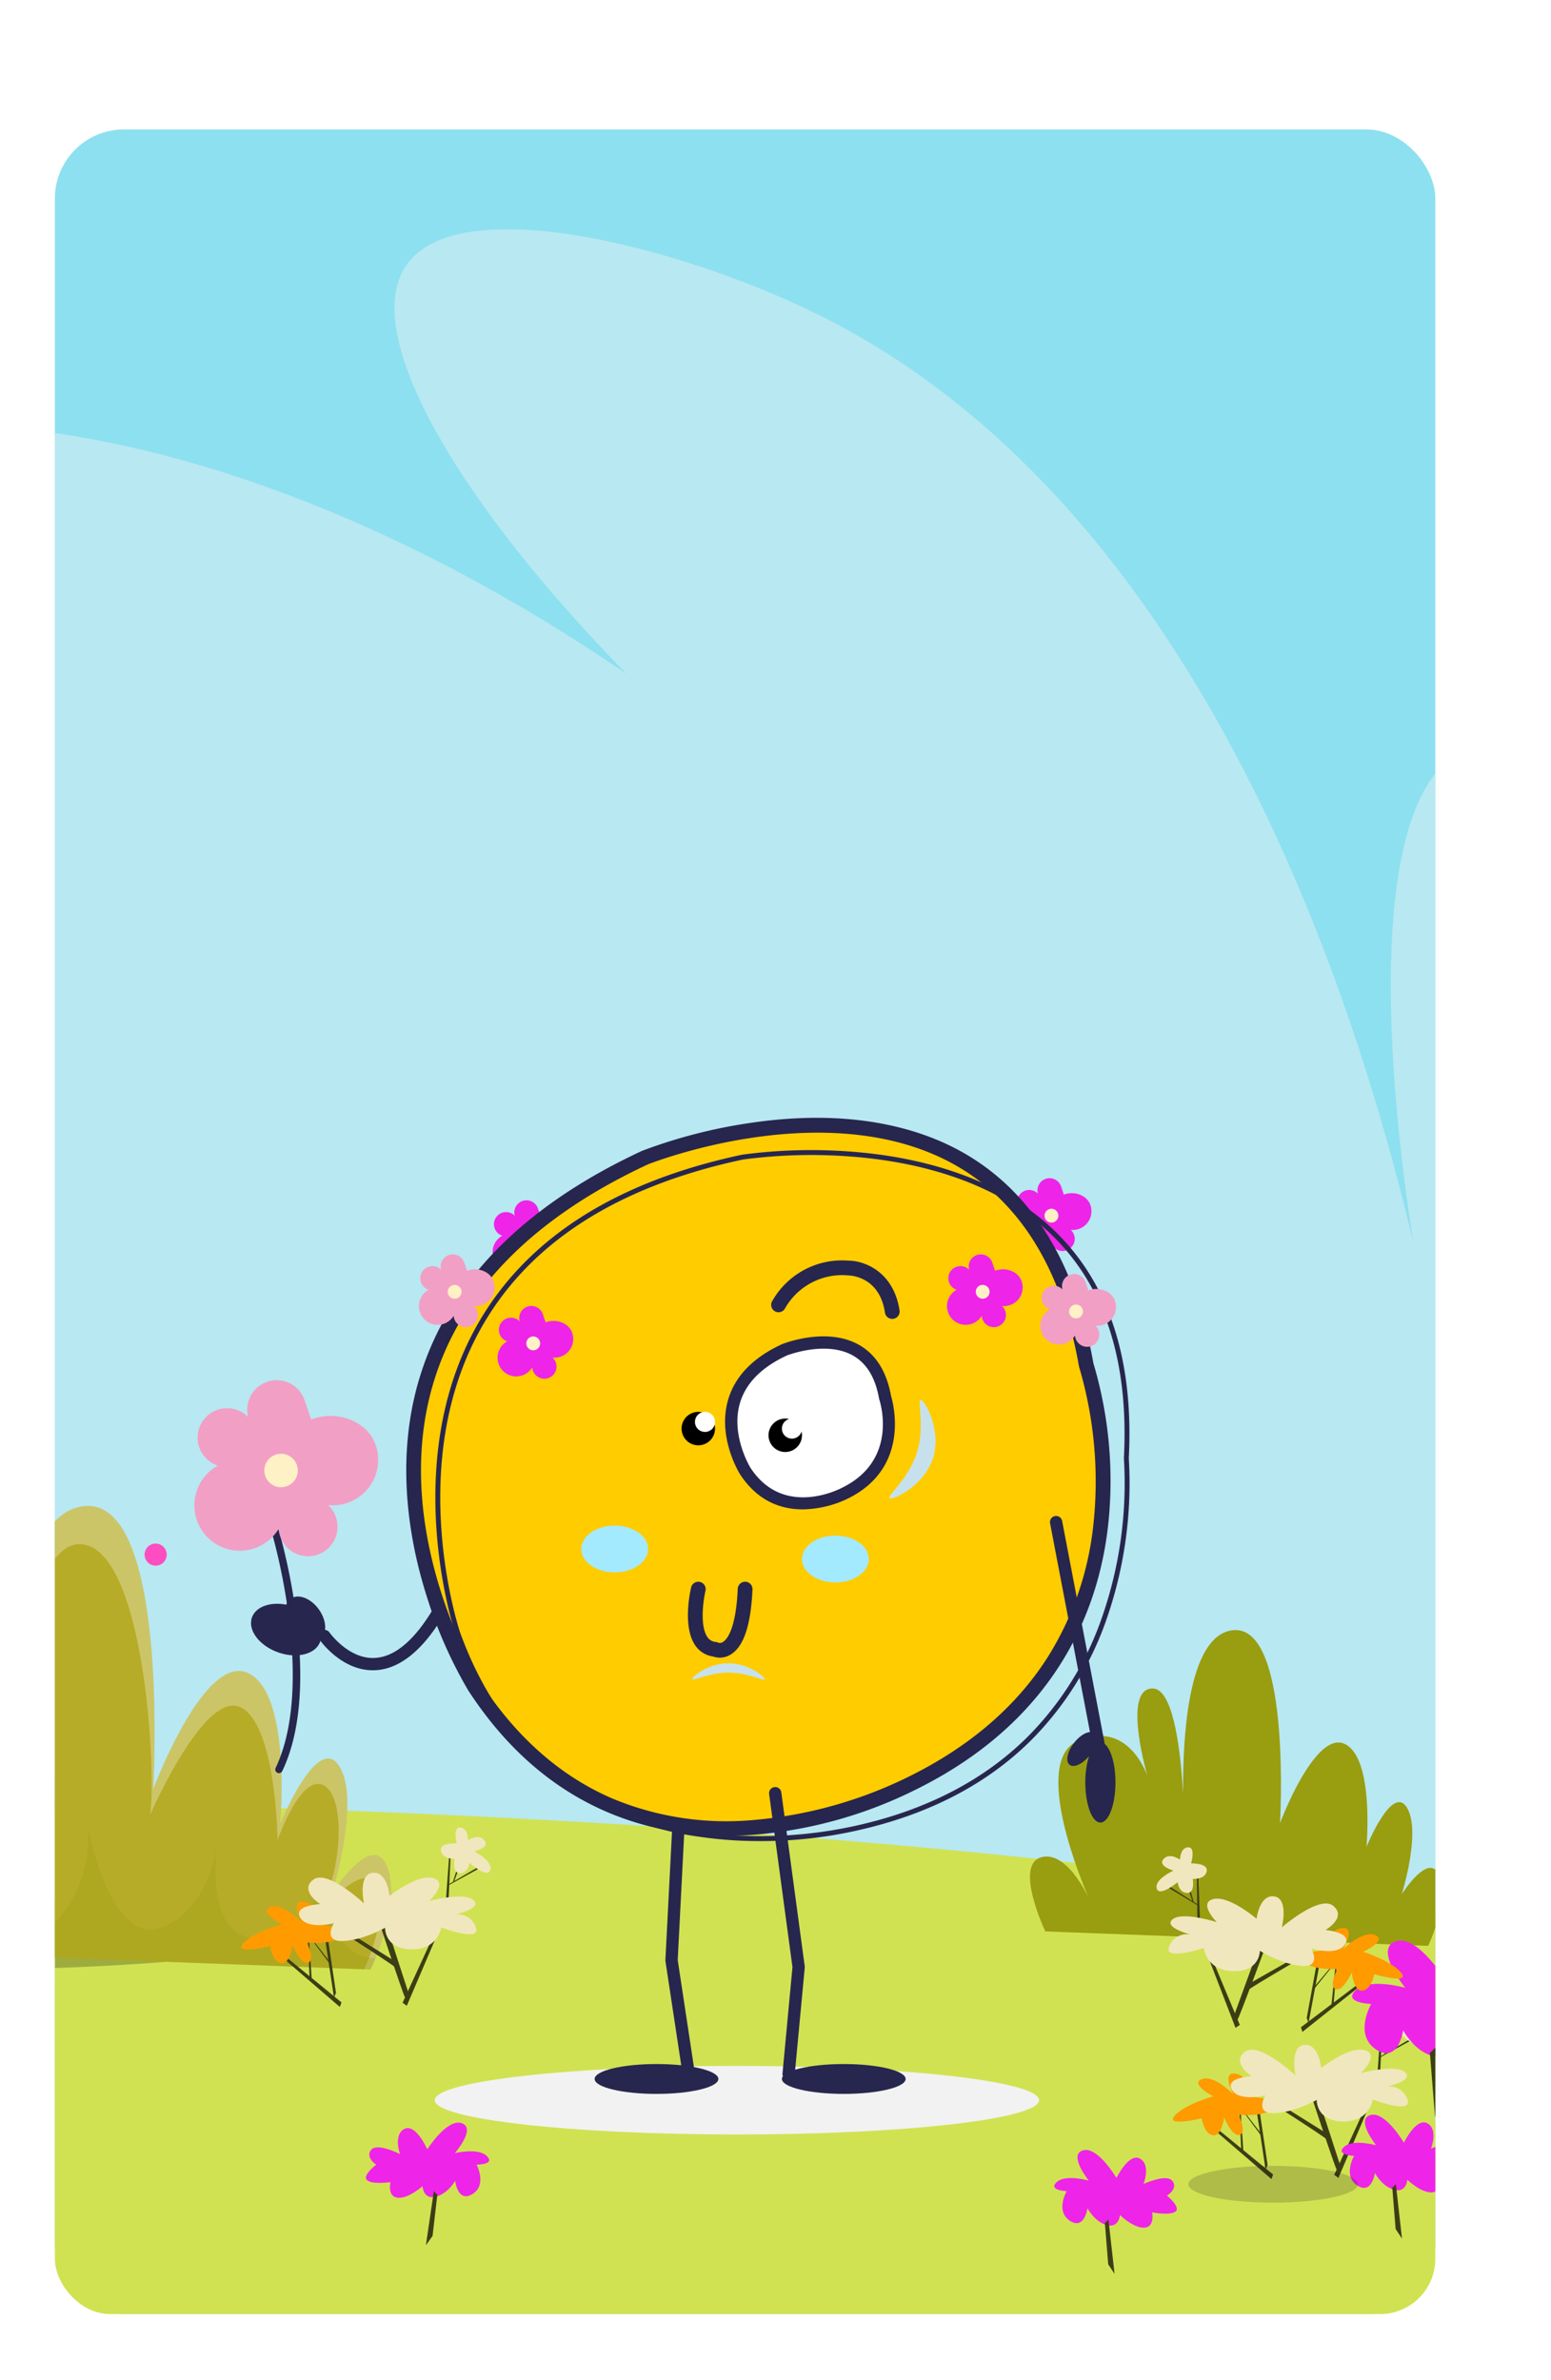 <svg xmlns="http://www.w3.org/2000/svg" xmlns:xlink="http://www.w3.org/1999/xlink" width="336.99" height="517.066" viewBox="0 0 336.99 517.066"><defs><filter id="a" x="0" y="0" width="336.99" height="517.066" filterUnits="userSpaceOnUse"><feOffset dx="15" dy="-15" input="SourceAlpha"/><feGaussianBlur result="b"/><feFlood flood-color="#2b5886" flood-opacity="0.161"/><feComposite operator="in" in2="b"/><feComposite in="SourceGraphic"/></filter><clipPath id="c"><rect width="299.927" height="474.637" rx="12" fill="none" stroke="#16164b" stroke-width="2"/></clipPath><clipPath id="d"><rect width="915.825" height="500.696" fill="none"/></clipPath><clipPath id="e"><rect width="719.223" height="391.083" fill="none"/></clipPath><clipPath id="f"><rect width="156.309" height="15.383" fill="none"/></clipPath><clipPath id="h"><path d="M43.742.075,43.588.1C34.995,1.728,33.381,20.233,33.273,32.569c-.01,1.042-.01,2.038,0,2.982-.032-.588-.075-1.192-.118-1.808-.621-9.034-2.254-21.019-6.485-21.059-6.3-.059-1.865,16.5-1.2,18.85a.14.14,0,0,1,.009.033c.011.04.019.071.026.1,0-.013-.008-.018-.012-.03-.527-1.461-4.647-11.9-14.965-7.626-.14.06-.271.122-.407.189a5.889,5.889,0,0,0-1.655,1.218c-3.536,3.7-2.441,11.941-.453,19.286.464,1.708.976,3.364,1.488,4.906,1.476,4.432,2.961,7.9,3.349,8.787a28.334,28.334,0,0,0-3.427-5.582,14.612,14.612,0,0,0-1.559-1.66c-1.6-1.455-3.49-2.368-5.5-1.77C-.493,50.244-.32,54.127.6,57.862A43.343,43.343,0,0,0,2.485,63.52c.274.67.509,1.209.661,1.544.113.256.18.4.18.4l4.2.158,1.584.062L41.83,66.916,44.035,67l15.921.6,1.556.054,24.043.913.372.01.577.025s.313-.654.745-1.718a36.58,36.58,0,0,0,1.85-5.925,15.443,15.443,0,0,0,.2-6.456,6.684,6.684,0,0,0-.334-1.1c-2.219-5.56-8.188,3.988-8.188,3.988s4.3-13.69,1.1-18.853-8.77,8.568-8.77,8.568,1.768-19.331-4.734-22.372c-1.587-.743-3.236-.091-4.822,1.3A14.791,14.791,0,0,0,62.136,27.5c-4.293,5.025-7.809,14.445-7.809,14.445S56.7,1.487,45.3.039A5.3,5.3,0,0,0,44.662,0a5.933,5.933,0,0,0-.92.075" transform="translate(0 0)" fill="none"/></clipPath><linearGradient id="i" x1="-6.36" y1="2.285" x2="-6.348" y2="2.285" gradientUnits="objectBoundingBox"><stop offset="0" stop-color="#a69d10"/><stop offset="0.005" stop-color="#a69d10"/><stop offset="1" stop-color="#999d10"/></linearGradient><clipPath id="m"><rect width="89.559" height="68.605" fill="none"/></clipPath><clipPath id="n"><path d="M25.493,8.645c.146.7.243,1.139.258,1.213C23.088,4.23,12.656-2.747,9.794,7.451S13.55,36.988,13.55,36.988s-8.01-10.37-10.892-7.525c-1.864,1.842-1.009,7.383-.173,11.064-1.616-3.983-4.61-12.789-.123-14.135,2.012-.6,3.9.315,5.5,1.77a14.751,14.751,0,0,1,1.559,1.66A28.337,28.337,0,0,1,12.849,35.4c-.387-.888-1.873-4.355-3.349-8.786-.511-1.544-1.023-3.2-1.487-4.907C6.025,14.366,4.929,6.126,8.466,2.426a5.9,5.9,0,0,1,1.656-1.219c.136-.066.267-.128.407-.188C20.846-3.25,24.966,7.184,25.493,8.645" transform="translate(0 0)" fill="none"/></clipPath><linearGradient id="o" x1="-9.783" y1="5.886" x2="-9.764" y2="5.886" xlink:href="#i"/><clipPath id="p"><path d="M9.822,21.06c-.137,1.43-.189,2.287-.189,2.287S6.217,2.331,2.372,2.722c-3.187.323-1.054,12.11-.235,16.129C1.472,16.5-2.966-.058,3.338,0,7.57.04,9.2,12.026,9.822,21.06" transform="translate(0 0)" fill="none"/></clipPath><linearGradient id="q" x1="-19.524" y1="13.246" x2="-19.489" y2="13.246" xlink:href="#i"/><clipPath id="r"><path d="M55.825,60.963a37.837,37.837,0,0,1-2.594,7.642l-.576-.025-.372-.009c2.175-4.693,3.167-10.312,1.691-12.664C51.84,52.5,45.238,60.77,45.238,60.77c3.675-5.716,4.54-17.352,1.137-19.372s-6.914,8.053-6.914,8.053-.169-17.217-5.527-19.682S20.593,45.74,20.593,45.74c.979-6.5-.84-38.56-9.819-40.048C3.639,4.507.849,24.367,0,32.568.108,20.233,1.722,1.728,10.315.1l.154-.03A5.592,5.592,0,0,1,12.027.038c11.4,1.449,9.028,41.9,9.028,41.9s3.516-9.42,7.809-14.445A14.89,14.89,0,0,1,30.28,26.04c1.586-1.394,3.236-2.046,4.822-1.3,6.5,3.041,4.734,22.372,4.734,22.372s5.576-13.727,8.771-8.568-1.1,18.854-1.1,18.854,5.968-9.549,8.187-3.989a6.762,6.762,0,0,1,.334,1.1,15.436,15.436,0,0,1-.2,6.457" transform="translate(0 0)" fill="none"/></clipPath><linearGradient id="s" x1="-6.789" y1="3.303" x2="-6.777" y2="3.303" xlink:href="#i"/><clipPath id="t"><rect width="86.644" height="21.486" fill="none"/></clipPath><clipPath id="u"><path d="M86.644,19.769c-.431,1.063-.744,1.718-.744,1.718l-.576-.025-.372-.009L60.909,20.54l-1.556-.056-15.921-.6L41.227,19.8,8.5,18.567l-1.584-.062-4.2-.158s-.067-.147-.18-.4c-.152-.334-.387-.874-.662-1.544A43.347,43.347,0,0,1,0,10.743c3.325,2.133,11.8,6.736,15.668,1.107,0,0,13.933,11.871,22.185,4.076C44.712,9.446,44.291,2.245,43.955,0c.689,3.422,4.071,17.939,11.116,15.209,5.255-2.041,7.28-7.853,8.047-11.591C62.665,8.429,62.8,16.79,69.13,16.891c8.9.142,9.1-8.737,9.1-8.737s1.719,12.1,8.414,11.615" transform="translate(0 0)" fill="none"/></clipPath><linearGradient id="v" x1="-17.338" y1="2.145" x2="-17.308" y2="2.145" xlink:href="#i"/><clipPath id="w"><rect width="131.463" height="100.705" fill="none"/></clipPath><clipPath id="x"><rect width="127.186" height="31.539" fill="none"/></clipPath><clipPath id="y"><path d="M127.186,29.018c-.633,1.561-1.094,2.522-1.094,2.522l-.845-.035-.546-.016L89.408,30.15l-2.285-.082-23.37-.883-3.237-.126-48.036-1.8-2.325-.091L4,26.932s-.1-.215-.265-.592c-.223-.492-.569-1.284-.971-2.266A63.54,63.54,0,0,1,0,15.769c4.88,3.132,17.322,9.889,23,1.625,0,0,20.453,17.426,32.565,5.984C65.633,13.866,65.016,3.295,64.522,0,65.535,5.021,70.5,26.331,80.839,22.325c7.715-3,10.688-11.527,11.814-17.015-.667,7.061-.475,19.335,8.824,19.483,13.062.209,13.357-12.825,13.357-12.825s2.523,17.755,12.351,17.05" transform="translate(0 0)" fill="none"/></clipPath><linearGradient id="z" x1="-13.75" y1="1.439" x2="-13.73" y2="1.439" xlink:href="#i"/><clipPath id="aa"><rect width="156.242" height="16.238" fill="none"/></clipPath><clipPath id="ab"><rect width="131.546" height="98.62" fill="none"/></clipPath><clipPath id="ac"><rect width="127.474" height="29.475" fill="none"/></clipPath><clipPath id="ad"><path d="M0,26.919c.593,1.582,1.027,2.557,1.027,2.557l.847-.008.546,0,35.312-.162,2.285-.007L63.4,29.2l3.239-.019,48.062-.2,2.327-.013,6.161-.028s.1-.211.279-.582c.236-.483.6-1.264,1.029-2.232a63.077,63.077,0,0,0,2.976-8.21c-4.959,2.967-17.57,9.308-23.031.858,0,0-20.9,16.736-32.706,4.9C61.918,13.824,62.81,3.277,63.389,0,62.247,4.987,56.733,26.122,46.5,21.773c-7.634-3.251-10.384-11.879-11.367-17.4.484,7.08-.027,19.343-9.325,19.181-13.062-.227-13.02-13.265-13.02-13.265S9.8,27.952,0,26.919" transform="translate(0 0)" fill="none"/></clipPath><linearGradient id="ae" x1="-0.964" y1="2.677" x2="-0.958" y2="2.677" xlink:href="#i"/><clipPath id="af"><rect width="28.133" height="9.638" fill="none"/></clipPath><clipPath id="ag"><rect width="36.835" height="8.005" fill="none"/></clipPath><clipPath id="ah"><rect width="214.031" height="221.106" fill="none"/></clipPath><clipPath id="aj"><rect width="131.807" height="15.475" fill="none"/></clipPath><clipPath id="ak"><rect width="131.311" height="14.905" fill="none"/></clipPath><clipPath id="al"><rect width="15.475" height="10.673" fill="none"/></clipPath><clipPath id="am"><rect width="14.531" height="10.173" fill="none"/></clipPath><clipPath id="an"><rect width="14.942" height="10.673" fill="none"/></clipPath><clipPath id="ao"><rect width="14.53" height="10.173" fill="none"/></clipPath><clipPath id="ap"><rect width="16.543" height="4.269" fill="none"/></clipPath><clipPath id="aq"><rect width="15.765" height="3.555" fill="none"/></clipPath><clipPath id="ar"><rect width="10.673" height="21.879" fill="none"/></clipPath><clipPath id="as"><rect width="10.054" height="21.384" fill="none"/></clipPath></defs><g transform="translate(0 15)"><g transform="matrix(1, 0, 0, 1, 0, -15)" filter="url(#a)"><rect width="321.99" height="502.066" rx="20" transform="translate(0 15)" fill="#fff"/></g><g transform="translate(11.926 13.118)"><g transform="translate(0 0)"><rect width="299.927" height="474.637" rx="15" fill="#8de0ef"/><g transform="translate(0 0)" clip-path="url(#c)"><g transform="translate(-511.778 21.687)"><g clip-path="url(#d)"><g transform="translate(204.242 0)" opacity="0.55"><g transform="translate(0 0)"><g clip-path="url(#e)"><path d="M473.6,18.653c-30.254-15.032-80.737-28.071-90.531-9.5-8.106,15.368,12.587,50.617,48.619,87.407C329.213,26.581,236.17,31.143,213.742,71.857c-18.927,34.358,7.2,103.96,57,165.313C195.753,122.617,74.929,114.817,27.648,168.765c-36,41.073-37.723,127.473,0,205.217l668.931,17.1c9.567-23.766,41.689-111.022,6.705-191.915-21.175-48.967-67.957-97.958-90.531-85.507-24.81,13.684-11.65,96.771-10.059,106.409C590.385,168.445,557.106,60.145,473.6,18.653" transform="translate(0 0)" fill="#daeff2"/></g></g></g><path d="M915.824,67.53c0,37.3-205.012,67.53-457.91,67.53-142.974,0-270.647-9.662-354.619-24.8C38.732,98.619,0,83.74,0,67.53c0-.1,0-.2,0-.3C1.1,30.071,205.7,0,457.914,0c252.9,0,457.91,30.233,457.91,67.53" transform="translate(0 341.347)" fill="#d0e252"/><g transform="translate(407.704 362.82)" opacity="0.24"><g clip-path="url(#f)"><path d="M156.309,7.692c0,4.247-34.991,7.691-78.154,7.691S0,11.939,0,7.692,34.991,0,78.155,0s78.154,3.444,78.154,7.692" transform="translate(-0.001 0)"/></g></g><g transform="translate(363.471 332.088)" opacity="0.24"><g clip-path="url(#f)"><path d="M156.309,7.691c0,4.248-34.991,7.692-78.155,7.692S0,11.939,0,7.691,34.991,0,78.154,0s78.155,3.444,78.155,7.691" transform="translate(0 0)"/></g></g></g><g transform="translate(397.7 278.591)" clip-path="url(#h)"><path d="M.55.382,73.615,0l-.55,92.878L0,93.259Z" transform="translate(-3.586 69.003) rotate(-87.454)" fill="url(#i)"/></g><g transform="translate(723.64 304.346)" clip-path="url(#h)"><path d="M.55.382,73.615,0l-.55,92.878L0,93.259Z" transform="translate(-3.586 69.003) rotate(-87.454)" fill="url(#i)"/></g><g clip-path="url(#d)"><g transform="translate(397.7 278.591)" opacity="0.3" style="mix-blend-mode:screen;isolation:isolate"><g clip-path="url(#m)"><g transform="translate(0 22.993)"><g transform="translate(0 0)" clip-path="url(#n)"><path d="M.175.236,45.3,0l-.175,29.573L0,29.808Z" transform="translate(-4.083 40.605) rotate(-87.454)" fill="url(#o)"/></g></g><g transform="translate(23.334 12.683)"><g transform="translate(0 0)" clip-path="url(#p)"><path d="M.081.125,24.1,0,24.02,13.7,0,13.823Z" transform="matrix(0.044, -0.999, 0.999, 0.044, -4.012, 23.376)" fill="url(#q)"/></g></g><g transform="translate(33.273 0)"><g transform="translate(0 0)" clip-path="url(#r)"><path d="M.35.373,71.737,0l-.35,59.137L0,59.51Z" transform="matrix(0.044, -0.999, 0.999, 0.044, -3.075, 68.803)" fill="url(#s)"/></g></g></g></g><g transform="translate(398.303 325.71)" opacity="0.3" style="mix-blend-mode:multiply;isolation:isolate"><g clip-path="url(#t)"><g transform="translate(0 0)"><g transform="translate(0 0)" clip-path="url(#u)"><path d="M.518.147,28.572,0l-.518,87.512L0,87.658Z" transform="translate(-1.098 24.185) rotate(-87.454)" fill="url(#v)"/></g></g></g></g><path d="M130.785,89.487a53.777,53.777,0,0,1-2.715,8.7c-.633,1.561-1.093,2.522-1.093,2.522l-.846-.035-.546-.016L90.293,99.316l-2.284-.081-23.371-.883L61.4,98.226l-48.036-1.8L11.04,96.33,4.882,96.1s-.1-.215-.265-.592c-.223-.492-.569-1.284-.971-2.267A63.491,63.491,0,0,1,.885,84.935C-.47,79.451-.725,73.754,3.465,72.494c2.954-.88,5.723.461,8.076,2.6a21.356,21.356,0,0,1,2.288,2.437,41.514,41.514,0,0,1,5.031,8.193c-.568-1.3-2.749-6.393-4.916-12.9-.75-2.265-1.5-4.694-2.183-7.2-2.918-10.784-4.528-22.878.665-28.31a8.661,8.661,0,0,1,2.43-1.788c.2-.1.391-.189.6-.277C30.6,28.98,36.648,44.3,37.421,46.442a.408.408,0,0,0,.018.044c-.01-.044-.023-.092-.039-.151a.187.187,0,0,0-.013-.047c-.976-3.451-7.491-27.756,1.763-27.671,6.212.059,8.608,17.652,9.519,30.912.065.907.127,1.793.174,2.654-.018-1.385-.016-2.848,0-4.377C49,29.7,51.369,2.536,63.982.152l.226-.044A8.233,8.233,0,0,1,66.495.056C83.23,2.183,79.747,61.567,79.747,61.567s5.16-13.829,11.463-21.2a21.841,21.841,0,0,1,2.079-2.139c2.329-2.047,4.75-3,7.079-1.912,9.545,4.464,6.949,32.839,6.949,32.839S115.5,49,120.192,56.574s-1.621,27.677-1.621,27.677,8.762-14.016,12.019-5.855a9.844,9.844,0,0,1,.49,1.615,22.636,22.636,0,0,1-.3,9.477" transform="translate(453.386 277.388)" fill="#b7ac27"/><g transform="translate(453.385 277.388)" opacity="0.3" style="mix-blend-mode:screen;isolation:isolate"><g clip-path="url(#w)"><path d="M37.422,12.69c.213,1.027.356,1.671.379,1.78-3.909-8.261-19.222-18.5-23.425-3.534S19.89,54.294,19.89,54.294,8.132,39.071,3.9,43.25c-2.736,2.7-1.483,10.835-.255,16.24C1.275,53.644-3.12,40.716,3.466,38.743c2.954-.88,5.723.462,8.076,2.6a21.425,21.425,0,0,1,2.289,2.437,41.557,41.557,0,0,1,5.031,8.193c-.568-1.3-2.748-6.393-4.916-12.9-.75-2.265-1.5-4.694-2.183-7.2C8.845,21.087,7.235,8.992,12.427,3.56a8.663,8.663,0,0,1,2.43-1.788c.2-.1.392-.189.6-.277C30.6-4.771,36.649,10.545,37.422,12.69" transform="translate(-0.001 33.751)" fill="#ebebeb"/><path d="M14.418,30.913c-.2,2.1-.278,3.358-.278,3.358S9.125,3.422,3.482,4c-4.678.473-1.548,17.776-.346,23.675C2.161,24.221-4.355-.084,4.9,0c6.211.059,8.608,17.653,9.519,30.913" transform="translate(34.251 18.617)" fill="#ebebeb"/><path d="M81.945,89.487a55.437,55.437,0,0,1-3.808,11.219l-.846-.035-.546-.016c3.193-6.887,4.649-15.137,2.481-18.588-3.13-5-12.821,7.137-12.821,7.137,5.394-8.391,6.664-25.469,1.669-28.436S57.927,72.59,57.927,72.59,57.68,47.318,49.814,43.7,30.229,67.142,30.229,67.142C31.666,57.6,29,10.538,15.817,8.356,5.343,6.617,1.246,35.768,0,47.807.159,29.7,2.529,2.536,15.142.152l.226-.044A8.233,8.233,0,0,1,17.655.056C34.39,2.183,30.906,61.567,30.906,61.567s5.16-13.829,11.463-21.2a21.837,21.837,0,0,1,2.079-2.139c2.329-2.047,4.75-3,7.079-1.912,9.545,4.464,6.949,32.839,6.949,32.839S66.661,49,71.352,56.574,69.731,84.25,69.731,84.25,78.493,70.234,81.751,78.4a9.845,9.845,0,0,1,.49,1.615,22.635,22.635,0,0,1-.3,9.477" transform="translate(48.841 0)" fill="#fff"/></g></g><g transform="translate(454.271 346.555)" opacity="0.3" style="mix-blend-mode:multiply;isolation:isolate"><g clip-path="url(#x)"><g transform="translate(0 0)"><g clip-path="url(#y)"><path d="M.76.215,41.94,0l-.76,128.459L0,128.674Z" transform="translate(-1.612 35.501) rotate(-87.454)" fill="url(#z)"/></g></g></g></g><g transform="translate(74.658 415.659)" opacity="0.24"><g clip-path="url(#aa)"><path d="M156.241,10.722c-.11,4.245-35.175,6.522-78.32,5.085S-.11,9.761,0,5.515,35.175-1.007,78.32.431s78.031,6.045,77.921,10.291" transform="translate(0 0)"/></g></g><path d="M.532,87.279A54.063,54.063,0,0,0,3.02,96.063c.593,1.582,1.027,2.557,1.027,2.557l.847-.008.545,0,35.312-.162,2.286-.007,23.383-.1,3.239-.019,48.062-.2,2.327-.013,6.161-.027s.1-.212.279-.583c.237-.483.6-1.263,1.03-2.232a63.15,63.15,0,0,0,2.976-8.21c1.5-5.436,1.9-11.124-2.256-12.522-2.931-.978-5.734.271-8.14,2.327a21.193,21.193,0,0,0-2.352,2.36,41.165,41.165,0,0,0-5.241,8.022c.6-1.284,2.914-6.3,5.249-12.728.809-2.24,1.624-4.643,2.369-7.126,3.2-10.681,5.118-22.718.069-28.319a8.758,8.758,0,0,0-2.382-1.87c-.2-.1-.387-.2-.589-.3-14.978-6.768-21.42,8.34-22.25,10.458a.445.445,0,0,1-.018.044c.011-.044.025-.091.042-.149a.246.246,0,0,1,.015-.046c1.065-3.417,8.208-27.495-1.044-27.717-6.211-.147-9.062,17.358-10.317,30.583-.089.9-.174,1.787-.243,2.646.054-1.384.089-2.846.116-4.376.311-18.1-1.353-45.335-13.9-48.136-.07-.018-.149-.034-.225-.053A8.306,8.306,0,0,0,67.114.029C50.331,1.6,52.273,61.072,52.273,61.072S47.473,47.077,41.364,39.5a21.929,21.929,0,0,0-2.023-2.207c-2.274-2.124-4.671-3.162-7.026-2.148-9.656,4.144-7.8,32.595-7.8,32.595s-7.658-20.415-12.543-13,.9,27.718.9,27.718S4.482,68.15,1.014,76.2a9.82,9.82,0,0,0-.532,1.6,22.659,22.659,0,0,0,.05,9.482" transform="translate(120.558 331.805)" fill="#b7ac27"/><g transform="translate(120.559 331.804)" opacity="0.3" style="mix-blend-mode:screen;isolation:isolate"><g clip-path="url(#ab)"><path d="M.425,12.19c-.24,1.019-.4,1.658-.425,1.766C4.122,5.829,19.694-3.9,23.507,11.2S16.871,54.36,16.871,54.36,29.019,39.536,33.138,43.852c2.665,2.794,1.2,10.881-.167,16.242,2.523-5.764,7.251-18.54.719-20.732-2.929-.978-5.733.271-8.14,2.327a21.316,21.316,0,0,0-2.351,2.36,41.17,41.17,0,0,0-5.241,8.022c.6-1.284,2.914-6.3,5.249-12.729.809-2.239,1.624-4.643,2.37-7.126,3.2-10.681,5.118-22.717.07-28.318a8.757,8.757,0,0,0-2.382-1.87c-.2-.1-.387-.2-.59-.3C7.7-5.037,1.254,10.072.425,12.19" transform="translate(94.547 35.173)" fill="#ebebeb"/><path d="M0,30.583c.146,2.107.191,3.365.191,3.365S6,3.28,11.63,4.042c4.663.628,1.085,17.82-.268,23.676C12.426,24.3,19.569.223,10.316,0,4.106-.147,1.255,17.359,0,30.583" transform="translate(83.649 19.493)" fill="#ebebeb"/><path d="M.532,87.279A55.88,55.88,0,0,0,4.047,98.62l.847-.008.545,0c-3.013-6.99-4.254-15.285-2-18.662,3.259-4.9,12.631,7.561,12.631,7.561-5.174-8.567-6-25.68-.932-28.478s9.839,12.154,9.839,12.154.9-25.254,8.858-28.609S52.805,66.666,52.805,66.666c-1.189-9.582,2.7-56.537,15.93-58.281C79.25,7,82.589,36.272,83.522,48.346c.311-18.1-1.353-45.335-13.9-48.136-.07-.018-.149-.034-.225-.053A8.306,8.306,0,0,0,67.114.029C50.331,1.6,52.273,61.072,52.273,61.072S47.473,47.077,41.364,39.5a21.929,21.929,0,0,0-2.023-2.207c-2.274-2.124-4.671-3.162-7.026-2.148-9.656,4.144-7.8,32.595-7.8,32.595s-7.658-20.415-12.543-13,.9,27.718.9,27.718S4.482,68.15,1.014,76.2a9.82,9.82,0,0,0-.532,1.6,22.659,22.659,0,0,0,.05,9.482" transform="translate(0 0)" fill="#fff"/></g></g><g transform="translate(123.579 400.95)" opacity="0.3" style="mix-blend-mode:multiply;isolation:isolate"><g clip-path="url(#ac)"><g transform="translate(0 -0.001)"><g transform="translate(0 0)" clip-path="url(#ad)"><path d="M.066.256,128,0l-.067,37.669L0,37.925Z" transform="translate(-0.54 -0.247) rotate(-0.859)" fill="url(#ae)"/></g></g></g></g><path d="M8.572.018,0,5.189l.007.486L9.593,0Z" transform="translate(655.976 327.037)" fill="#3b3e14"/><path d="M1.877,0,0,6.978,1.362.4Z" transform="translate(647.886 308.387)" fill="#3b3e14"/><path d="M.795,0,6.2,4.937l.005.426L0,.014Z" transform="translate(639.127 310.047)" fill="#3b3e14"/><path d="M19.659,5.035s6.1-4.835,9.5-3.871-.887,4.981-.887,4.981,7.582-2.071,9.639-.167-4.469,3.2-4.469,3.2a4.123,4.123,0,0,1,4.938,2.565c1.462,3.555-7.485.129-7.485.129S31.6,19.07,25.727,19,18.7,11.959,18.7,11.959s-4.824,2.729-9.218,2.873-1.92-3.869-1.92-3.869S1.895,12.45.278,9.757,4.605,6.814,4.605,6.814.02,3.912,3.067,1.523,14.114,6.668,14.114,6.668,12.743.356,15.977.016s3.682,5.02,3.682,5.02" transform="translate(639.895 311.986)" fill="#f1e7be"/><path d="M13.07,7.076s6.935-3.221,3.761-4.365A4.047,4.047,0,0,0,12,4.154S11.2.4,8.8.026s.049,3.561.049,3.561S.916,4.218.054,6.279s8.835.87,8.835.87.792,2.8,2.624,2.768S13.07,7.076,13.07,7.076" transform="translate(633.001 303.547)" fill="#f1e7be"/><path d="M19.314,6.634s5.116-1.239,6.976.646-2.249,1.849-2.249,1.849,2.353,4.415-.888,6.39-3.758-2.876-3.758-2.876-1.578,2.842-4.278,3.463-2.815-2.3-2.815-2.3S9.255,16.55,6.921,16.323s-1.583-3.394-1.583-3.394-3.945.579-5.087-.424S2.24,9.146,2.24,9.146s-2.432-1.577-1.1-3.22,6.266.915,6.266.915-1.5-4.237.969-5.473S13.329,5.8,13.329,5.8s4.34-6.81,7.514-5.672-1.529,6.505-1.529,6.505" transform="translate(579.355 411.353)" fill="#ee24e9"/><path d="M2.48.781,1.452,9.719,0,11.735,1.729,0Z" transform="translate(592.387 426.252)" fill="#3b3e14"/><path d="M14.968,5.142s3.965-.96,5.406.5-1.743,1.432-1.743,1.432,1.824,3.422-.688,4.952S15.031,9.8,15.031,9.8a5.921,5.921,0,0,1-3.315,2.684C9.623,12.965,9.533,10.7,9.533,10.7s-2.36,2.127-4.169,1.951-1.227-2.63-1.227-2.63S1.078,10.47.194,9.693s1.542-2.6,1.542-2.6S-.149,5.866.883,4.594,5.739,5.3,5.739,5.3,4.579,2.018,6.49,1.061,10.33,4.5,10.33,4.5,13.694-.782,16.153.1s-1.185,5.042-1.185,5.042" transform="translate(109.856 365.39)" fill="#ea157f"/><path d="M1.922.605l-.8,6.928L0,9.095,1.34,0Z" transform="translate(119.955 376.938)" fill="#3b3e14"/><path d="M6.972,0,.912,14.171,0,13.5,6.211.013Z" transform="translate(587.325 371.801)" fill="#3b3e14"/><path d="M1.353,0,6.2,14.9s-.149,2.178-.627,1.363S0,.023,0,.023Z" transform="translate(582.277 367.893)" fill="#3b3e14"/><path d="M0,0,10.082,6.305s1.092,2.374.935,1.952S.013.9.013.9Z" transform="translate(575.307 369.821)" fill="#3b3e14"/><path d="M.558,0,2.419,12.542l-.437,1.03L0,.479Z" transform="translate(570.435 370.627)" fill="#3b3e14"/><path d="M0,0,15.173,12.44l-.363.986L.009.682Z" transform="translate(558.875 372.798)" fill="#3b3e14"/><path d="M.274,0,.851,8.594l.01.155L.385,8.31,0,0Z" transform="translate(566.726 371.485)" fill="#3b3e14"/><path d="M3.977,4.873.188,0,0,0,3.983,5.346Z" transform="translate(567.661 371.706)" fill="#3b3e14"/><path d="M1,0,.564,9.547,0,9.556.667.411Z" transform="translate(596.761 353.198)" fill="#3b3e14"/><path d="M6.717,0,0,3.91,0,4.1,7.021.251Z" transform="translate(597.134 355.778)" fill="#3b3e14"/><path d="M1.868,0,.293,4.276,0,4.446,1.391.092Z" transform="translate(598.263 354.585)" fill="#3b3e14"/><path d="M11.148,9.531s1.75,4.337,3.378,3.79-.236-4.386-.236-4.386,5.689.633,7.61-1.478-5.878-2.511-5.878-2.511S17.013.651,13.7.05s-.566,4.478-.566,4.478S9,.184,6.3,1.222,8.789,4.958,8.789,4.958,2.582,6.655.38,9.167s5.879.561,5.879.561.5,3.393,2.43,3.68,2.458-3.877,2.458-3.877" transform="translate(552.269 363.298)" fill="#ff9a00"/><path d="M19.659,5.035s6.1-4.835,9.5-3.871-.886,4.981-.886,4.981,7.582-2.071,9.639-.167-4.47,3.2-4.47,3.2a4.123,4.123,0,0,1,4.938,2.565c1.463,3.555-7.485.129-7.485.129S30.272,16.7,24.4,16.633s-5.7-4.674-5.7-4.674-4.824,2.729-9.218,2.873-1.919-3.869-1.919-3.869S1.895,12.45.278,9.757,4.605,6.814,4.605,6.814.02,3.912,3.067,1.523,14.115,6.668,14.115,6.668,12.743.356,15.977.016s3.682,5.02,3.682,5.02" transform="translate(564.823 357.069)" fill="#f1e7be"/><path d="M3.465,3.46S2.514-.167,4.246.006,5.9,2.769,5.9,2.769s2.291-1.557,3.581.015S7.25,5.2,7.25,5.2s4.12,2.073,3.492,4.033-4.487-1.55-4.487-1.55-.3,2.211-2.1,2.245-1.17-3.107-1.17-3.107S.337,6.882.019,5.033,3.465,3.46,3.465,3.46" transform="translate(595.634 347.238)" fill="#f1e7be"/><path d="M6.972,0,.912,14.171,0,13.505,6.212.013Z" transform="translate(789.74 409.195)" fill="#3b3e14"/><path d="M1.354,0,6.2,14.9s-.149,2.177-.627,1.362S0,.023,0,.023Z" transform="translate(784.692 405.288)" fill="#3b3e14"/><path d="M0,0,10.082,6.3s1.092,2.375.936,1.952S.013.9.013.9Z" transform="translate(777.722 407.216)" fill="#3b3e14"/><path d="M.558,0,2.42,12.543l-.438,1.03L0,.478Z" transform="translate(772.85 408.021)" fill="#3b3e14"/><path d="M0,0,15.173,12.439l-.362.986L.01.681Z" transform="translate(761.29 410.193)" fill="#3b3e14"/><path d="M.273,0,.85,8.6l.011.154L.384,8.31,0,.005Z" transform="translate(769.141 408.879)" fill="#3b3e14"/><path d="M3.977,4.873.188,0,0,0,3.984,5.347Z" transform="translate(770.075 409.1)" fill="#3b3e14"/><path d="M1,0,.564,9.547,0,9.556.667.411Z" transform="translate(799.176 390.593)" fill="#3b3e14"/><path d="M6.716,0,0,3.91,0,4.1,7.021.251Z" transform="translate(799.549 393.172)" fill="#3b3e14"/><path d="M1.868,0,.293,4.275,0,4.446,1.392.091Z" transform="translate(800.677 391.98)" fill="#3b3e14"/><path d="M11.149,9.531s1.749,4.337,3.378,3.79-.237-4.386-.237-4.386,5.69.632,7.61-1.478-5.877-2.511-5.877-2.511.991-4.3-2.317-4.9-.566,4.478-.566,4.478S9,.183,6.3,1.221s2.49,3.736,2.49,3.736S2.582,6.655.38,9.166s5.879.561,5.879.561.5,3.394,2.43,3.68,2.458-3.876,2.458-3.876" transform="translate(754.683 400.693)" fill="#ff9a00"/><path d="M19.658,5.036s6.1-4.836,9.5-3.871-.887,4.98-.887,4.98,7.583-2.07,9.639-.167-4.47,3.2-4.47,3.2a4.123,4.123,0,0,1,4.938,2.564c1.462,3.555-7.485.13-7.485.13S30.271,16.7,24.4,16.633s-5.7-4.673-5.7-4.673-4.824,2.729-9.218,2.872-1.92-3.868-1.92-3.868S1.894,12.451.279,9.757,4.605,6.814,4.605,6.814s-4.586-2.9-1.538-5.29S14.114,6.668,14.114,6.668,12.742.356,15.976.016s3.682,5.02,3.682,5.02" transform="translate(767.237 394.463)" fill="#f1e7be"/><path d="M3.465,3.461S2.514-.166,4.246.006,5.9,2.769,5.9,2.769s2.29-1.557,3.581.015S7.249,5.2,7.249,5.2s4.12,2.074,3.493,4.033-4.488-1.55-4.488-1.55-.295,2.211-2.1,2.246-1.17-3.107-1.17-3.107S.337,6.882.019,5.034,3.465,3.461,3.465,3.461" transform="translate(798.049 384.632)" fill="#f1e7be"/><path d="M7.505,6.666S2.434,5.2.512,7.006,2.7,8.951,2.7,8.951s-2.5,4.31.668,6.425,3.854-2.71,3.854-2.71,1.481,2.91,4.157,3.649,2.892-2.175,2.892-2.175,2.95,2.876,5.291,2.751,1.7-3.323,1.7-3.323,3.922.753,5.1-.2S24.48,9.924,24.48,9.924s2.484-1.47,1.21-3.17-6.292.639-6.292.639,1.64-4.167-.782-5.511-5.1,4.213-5.1,4.213S9.409-.9,6.2.1,7.505,6.666,7.505,6.666" transform="translate(728.915 417.291)" fill="#ee24e9"/><path d="M0,.748.722,9.725,2.105,11.8.776,0Z" transform="translate(739.911 432.414)" fill="#3b3e14"/><path d="M7.5,6.666S2.435,5.2.512,7.006,2.7,8.951,2.7,8.951s-2.5,4.31.669,6.425,3.853-2.71,3.853-2.71,1.481,2.909,4.156,3.649,2.892-2.175,2.892-2.175,2.951,2.876,5.292,2.751,1.7-3.323,1.7-3.323,3.923.752,5.1-.2S24.48,9.924,24.48,9.924s2.484-1.47,1.21-3.17-6.292.639-6.292.639,1.639-4.167-.782-5.511-5.1,4.213-5.1,4.213S9.409-.9,6.2.1,7.5,6.666,7.5,6.666" transform="translate(791.365 409.623)" fill="#ee24e9"/><path d="M0,.748.722,9.725,2.106,11.8.776,0Z" transform="translate(802.36 424.746)" fill="#3b3e14"/><path d="M11.53,10.241S3.74,7.993.787,10.764s3.356,2.988,3.356,2.988S.3,20.374,5.17,23.623s5.92-4.162,5.92-4.162,2.275,4.469,6.387,5.6,4.443-3.342,4.443-3.342,4.532,4.418,8.129,4.227,2.608-5.105,2.608-5.105S38.684,22,40.49,20.538s-2.879-5.291-2.879-5.291,3.818-2.259,1.859-4.87-9.667.982-9.667.982,2.52-6.4-1.2-8.468-7.84,6.472-7.84,6.472S14.456-1.384,9.523.15,11.53,10.241,11.53,10.241" transform="translate(793.635 371.823)" fill="#ee24e9"/><path d="M0,1.148,1.109,14.939l2.125,3.194L1.193,0Z" transform="translate(810.528 395.06)" fill="#3b3e14"/><path d="M0,0,5.572,14.426l.934-.626L.759.046Z" transform="translate(762.726 376.328)" fill="#3b3e14"/><path d="M5.354,0,0,14.681s.073,2.181.58,1.388S6.706.083,6.706.083Z" transform="translate(768.165 372.891)" fill="#3b3e14"/><path d="M11.308,0,1.019,5.859s-1.173,2.325-1,1.909S11.265.9,11.265.9Z" transform="translate(770.462 375.181)" fill="#3b3e14"/><path d="M2.288,0,0,12.451.4,13.5,2.829.5Z" transform="translate(783.765 376.176)" fill="#3b3e14"/><path d="M15.587,0,0,11.765l.329,1L15.554.68Z" transform="translate(782.502 378.876)" fill="#3b3e14"/><path d="M.886,0,.016,8.563,0,8.717.49,8.3,1.159.018Z" transform="translate(789.129 377.208)" fill="#3b3e14"/><path d="M.023,4.7,3.975,0l.188.011L0,5.177Z" transform="translate(785.183 377.391)" fill="#3b3e14"/><path d="M0,0,.109,9.558l.563.034L.319.425Z" transform="translate(759.899 357.588)" fill="#3b3e14"/><path d="M.313,0,6.891,4.2l-.009.191L0,.237Z" transform="translate(753.413 359.899)" fill="#3b3e14"/><path d="M0,0,1.428,4.342l.287.183L.473.113Z" transform="translate(757.484 358.87)" fill="#3b3e14"/><path d="M10.955,9.616s-1.9,4.256-3.5,3.64.386-4.373.386-4.373S2.129,9.266.283,7.073,6.242,4.822,6.242,4.822,5.4.486,8.724.03s.413,4.5.413,4.5S13.422.369,16.083,1.525s-2.614,3.624-2.614,3.624,6.144,1.968,8.259,4.575-5.894.3-5.894.3-.617,3.37-2.554,3.571-2.325-3.981-2.325-3.981" transform="translate(782.592 369.091)" fill="#ff9a00"/><path d="M19.122,4.886S13.189-.212,9.761.6s.717,5.016.717,5.016S2.97,3.218.85,5.029s4.357,3.4,4.357,3.4A4.089,4.089,0,0,0,.186,10.772c-1.583,3.489,7.475.458,7.475.458s.458,4.847,6.325,5.038,5.859-4.42,5.859-4.42,4.728,2.938,9.113,3.275,2.05-3.783,2.05-3.783,5.612,1.734,7.319-.886S34.1,7.323,34.1,7.323s4.681-2.7,1.717-5.219S24.606,6.761,24.606,6.761,26.192.513,22.972.031s-3.851,4.855-3.851,4.855" transform="translate(753.744 362.182)" fill="#f1e7be"/><path d="M7.519,3.488S8.593-.094,6.857,0,5.107,2.69,5.107,2.69,2.872,1.034,1.528,2.549,3.679,5.057,3.679,5.057-.509,6.948.052,8.933,4.588,7.582,4.588,7.582,4.808,9.8,6.611,9.917,7.885,6.863,7.885,6.863s2.643.182,3.024-1.652-3.39-1.723-3.39-1.723" transform="translate(751.127 351.543)" fill="#f1e7be"/><path d="M0,0,5.573,14.426l.933-.626L.759.046Z" transform="translate(62.451 419.904)" fill="#3b3e14"/><path d="M5.355,0,0,14.681s.074,2.181.58,1.388S6.707.083,6.707.083Z" transform="translate(67.89 416.467)" fill="#3b3e14"/><path d="M11.308,0,1.019,5.859s-1.173,2.325-1,1.909S11.265.9,11.265.9Z" transform="translate(70.187 418.756)" fill="#3b3e14"/><path d="M2.288,0,0,12.451.4,13.5,2.828.5Z" transform="translate(83.491 419.752)" fill="#3b3e14"/><path d="M15.587,0,0,11.765l.329,1L15.554.68Z" transform="translate(82.227 422.451)" fill="#3b3e14"/><path d="M.886,0,.016,8.564,0,8.717.49,8.3,1.159.018Z" transform="translate(88.854 420.784)" fill="#3b3e14"/><path d="M.022,4.7,3.975,0l.188.011L0,5.177Z" transform="translate(84.909 420.966)" fill="#3b3e14"/><path d="M0,0,.109,9.558l.563.034L.319.425Z" transform="translate(59.625 401.164)" fill="#3b3e14"/><path d="M.312,0,6.891,4.2l-.01.191L0,.237Z" transform="translate(53.139 403.475)" fill="#3b3e14"/><path d="M0,0,1.428,4.342l.288.183L.473.113Z" transform="translate(57.21 402.446)" fill="#3b3e14"/><path d="M10.955,9.616s-1.9,4.256-3.505,3.64.386-4.374.386-4.374S2.129,9.266.283,7.073,6.242,4.822,6.242,4.822,5.4.486,8.724.03s.413,4.5.413,4.5S13.422.369,16.083,1.525s-2.614,3.624-2.614,3.624,6.144,1.968,8.259,4.575-5.894.3-5.894.3S15.217,13.4,13.28,13.6s-2.325-3.981-2.325-3.981" transform="translate(82.318 412.667)" fill="#ff9a00"/><path d="M19.122,4.886S13.19-.212,9.761.6s.716,5.016.716,5.016S2.971,3.218.851,5.029s4.357,3.4,4.357,3.4A4.089,4.089,0,0,0,.186,10.772c-1.582,3.489,7.476.458,7.476.458s.458,4.847,6.325,5.038,5.859-4.42,5.859-4.42,4.728,2.938,9.112,3.275,2.051-3.783,2.051-3.783,5.613,1.734,7.319-.886S34.1,7.323,34.1,7.323s4.681-2.7,1.717-5.219S24.606,6.761,24.606,6.761,26.193.513,22.973.031s-3.851,4.855-3.851,4.855" transform="translate(53.468 405.758)" fill="#f1e7be"/><path d="M7.519,3.488S8.594-.094,6.857,0,5.107,2.69,5.107,2.69,2.872,1.034,1.528,2.549s2.15,2.507,2.15,2.507S-.509,6.948.052,8.933,4.588,7.582,4.588,7.582,4.808,9.8,6.611,9.917,7.886,6.863,7.886,6.863s2.643.182,3.023-1.652-3.39-1.723-3.39-1.723" transform="translate(50.853 395.119)" fill="#f1e7be"/><path d="M0,0,2.836,7.343l.475-.319L.387.023Z" transform="translate(264.519 368.764)" fill="#3b3e14"/><path d="M2.725,0,0,7.472s.038,1.11.295.706S3.414.043,3.414.043Z" transform="translate(267.287 367.014)" fill="#3b3e14"/><path d="M5.756,0,.519,2.982s-.6,1.183-.51.971S5.734.458,5.734.458Z" transform="translate(268.456 368.181)" fill="#3b3e14"/><path d="M1.165,0,0,6.337l.2.534L1.44.256Z" transform="translate(275.228 368.687)" fill="#3b3e14"/><path d="M7.933,0,0,5.988l.168.51L7.917.346Z" transform="translate(274.585 370.061)" fill="#3b3e14"/><path d="M.451,0,.008,4.358,0,4.437l.25-.213L.59.009Z" transform="translate(277.958 369.212)" fill="#3b3e14"/><path d="M.012,2.393,2.024,0l.1.005L0,2.635Z" transform="translate(275.949 369.305)" fill="#3b3e14"/><path d="M0,0,.055,4.865l.287.018L.162.217Z" transform="translate(263.08 359.225)" fill="#3b3e14"/><path d="M.159,0,3.508,2.139l-.005.1L0,.121Z" transform="translate(259.779 360.402)" fill="#3b3e14"/><path d="M0,0,.727,2.21.873,2.3.241.057Z" transform="translate(261.851 359.878)" fill="#3b3e14"/><path d="M5.576,4.895S4.61,7.062,3.792,6.748s.2-2.226.2-2.226S1.084,4.716.144,3.6,3.177,2.455,3.177,2.455,2.747.247,4.44.015s.21,2.29.21,2.29S6.831.189,8.186.776,6.855,2.621,6.855,2.621s3.128,1,4.2,2.328-3,.154-3,.154-.314,1.715-1.3,1.818S5.576,4.895,5.576,4.895" transform="translate(274.632 365.08)" fill="#ff9a00"/><path d="M9.733,2.487S6.713-.108,4.968.307s.365,2.553.365,2.553-3.821-1.222-4.9-.3S2.65,4.289,2.65,4.289A2.081,2.081,0,0,0,.094,5.483c-.805,1.776,3.8.234,3.8.234A3.032,3.032,0,0,0,7.118,8.28c2.986.1,2.983-2.249,2.983-2.249A12.3,12.3,0,0,0,14.739,7.7c2.232.171,1.044-1.925,1.044-1.925s2.856.882,3.725-.452-2.15-1.593-2.15-1.593,2.383-1.374.875-2.656-5.709,2.371-5.709,2.371.808-3.18-.831-3.426-1.96,2.471-1.96,2.471" transform="translate(259.947 361.564)" fill="#f1e7be"/><path d="M3.827,1.775S4.375-.048,3.49,0,2.6,1.369,2.6,1.369,1.462.526.778,1.3,1.873,2.574,1.873,2.574-.259,3.536.026,4.547s2.309-.689,2.309-.689.112,1.131,1.03,1.189.648-1.554.648-1.554,1.346.092,1.539-.841-1.726-.877-1.726-.877" transform="translate(258.615 356.149)" fill="#f1e7be"/><path d="M3.466,3.46S2.514-.166,4.247.006,5.9,2.769,5.9,2.769s2.291-1.557,3.581.015S7.25,5.2,7.25,5.2s4.12,2.073,3.492,4.033-4.487-1.55-4.487-1.55-.3,2.211-2.1,2.246-1.17-3.108-1.17-3.108S.338,6.883.019,5.033,3.466,3.46,3.466,3.46" transform="translate(358.068 435.929)" fill="#f1e7be"/><path d="M2.585,9.513,1.43,0,0,.025,1.031,9.54Z" transform="translate(318.857 442.848)" fill="#3b3e14"/><path d="M4.087,6.621,0,.626,1.219,0,4.672,5.807Z" transform="translate(315.492 442.91)" fill="#3b3e14"/><path d="M19.314,6.634s5.116-1.239,6.975.646S24.04,9.129,24.04,9.129s2.354,4.415-.887,6.39-3.758-2.876-3.758-2.876-1.579,2.842-4.278,3.463-2.816-2.3-2.816-2.3-3.045,2.744-5.38,2.517-1.584-3.395-1.584-3.395-3.945.58-5.087-.423,1.99-3.36,1.99-3.36-2.433-1.578-1.1-3.22,6.266.914,6.266.914-1.5-4.237.969-5.472S13.329,5.8,13.329,5.8s4.34-6.81,7.514-5.672-1.529,6.506-1.529,6.506" transform="translate(308.702 428.459)" fill="#ea157f"/><path d="M16.424,4.208s5.1-4.04,7.937-3.234-.74,4.161-.74,4.161S29.956,3.405,31.674,5,27.94,7.672,27.94,7.672a3.444,3.444,0,0,1,4.126,2.142c1.222,2.97-9.692-.574-9.692-.574s2.918,4.713-1.984,4.658-4.766-3.9-4.766-3.9a20.028,20.028,0,0,1-7.7,2.4c-3.67.12-1.6-3.232-1.6-3.232S1.583,10.4.233,8.152,3.847,5.694,3.847,5.694.017,3.269,2.562,1.273s9.23,4.3,9.23,4.3S10.646.3,13.348.013s3.077,4.195,3.077,4.195" transform="translate(324.021 436.307)" fill="#f1e7be"/><path d="M0,.87,12.134,56.649l.752-.057L4.123,15.222,10.017.6,8.552.511,4.017,12.667.188,0Z" transform="translate(838.321 328.779)" fill="#3b3e14"/><path d="M1.019.062,9.409,5.6l-.024.485L0,0Z" transform="translate(831.246 332.432)" fill="#3b3e14"/><path d="M0,0,1.638,7.055.5.426Z" transform="translate(847.676 314.488)" fill="#3b3e14"/><path d="M5.586,0,.021,4.7,0,5.122,6.38.049Z" transform="translate(851.867 316.578)" fill="#3b3e14"/><path d="M19.122,4.886S13.189-.212,9.76.6s.716,5.015.716,5.015S2.97,3.218.85,5.029s4.357,3.4,4.357,3.4A4.089,4.089,0,0,0,.186,10.772c-1.583,3.489,7.475.458,7.475.458s-.944,7.158,4.921,7.348,7.263-6.73,7.263-6.73,4.728,2.937,9.113,3.274,2.05-3.783,2.05-3.783,5.613,1.734,7.319-.886S34.1,7.323,34.1,7.323s4.681-2.7,1.717-5.219S24.606,6.761,24.606,6.761,26.192.513,22.972.031s-3.851,4.855-3.851,4.855" transform="translate(818.476 317.801)" fill="#f1e7be"/><path d="M4.469,6.873S-2.352,3.35.86,2.346A4.081,4.081,0,0,1,5.639,4S6.565.289,8.972.014,8.8,3.571,8.8,3.571s7.91.978,8.7,3.075-8.858.483-8.858.483S7.757,9.891,5.929,9.779,4.469,6.873,4.469,6.873" transform="translate(846.82 310.011)" fill="#f1e7be"/><path d="M0,1.148,1.109,14.939l2.125,3.194L1.193,0Z" transform="translate(815.032 463.583)" fill="#3b3e14"/><g transform="translate(792.5 478.458)" opacity="0.18"><g clip-path="url(#af)"><path d="M28.134,4.819c0,2.662-6.3,4.818-14.067,4.818S0,7.481,0,4.819,6.3,0,14.067,0,28.134,2.157,28.134,4.819" transform="translate(0.003 0)" fill="#1a121e"/></g></g><g transform="translate(758.046 420.744)" opacity="0.18"><g clip-path="url(#ag)"><path d="M36.829,4c0,2.211-8.244,4-18.414,4S0,6.213,0,4,8.245,0,18.415,0,36.829,1.791,36.829,4" transform="translate(0.003 0.001)" fill="#1a121e"/></g></g></g><rect width="915.827" height="500.696" fill="none"/></g></g><g transform="translate(19.489 214.737)"><g clip-path="url(#ah)"><g clip-path="url(#ah)"><path d="M10.448,3.525c2.081-.841,4.858,0,5.7,2.082a4.065,4.065,0,0,1-4.2,5.566,2.607,2.607,0,0,1,.666.956A2.637,2.637,0,1,1,7.544,13.3,4.063,4.063,0,1,1,2.1,7.645a2.636,2.636,0,1,1,2.717-4.34,2.636,2.636,0,0,1,5-1.655Z" transform="translate(189.281 13.171)" fill="#ee24e9"/><path d="M2.884.936A1.5,1.5,0,1,1,.936.109,1.5,1.5,0,0,1,2.884.936" transform="translate(195.543 19.758)" fill="#fff1c6"/><path d="M10.448,3.525c2.081-.841,4.858,0,5.7,2.082a4.065,4.065,0,0,1-4.2,5.566,2.6,2.6,0,0,1,.666.956A2.637,2.637,0,1,1,7.544,13.3,4.063,4.063,0,1,1,2.1,7.645a2.636,2.636,0,1,1,2.717-4.34,2.636,2.636,0,0,1,5-1.655Z" transform="translate(75.618 17.974)" fill="#ee24e9"/><path d="M2.884.936A1.5,1.5,0,1,1,.936.109,1.5,1.5,0,0,1,2.884.936" transform="translate(81.879 24.56)" fill="#fff1c6"/><path d="M50.247,7.073s82.106-33.424,95.911,45.05c0,0,21.073,61.761-37.783,90.826,0,0-60.308,32.7-95.185-21.071,0,0-47.23-75.568,37.057-114.8" transform="translate(58.434 1.594)" fill="#fc0"/><path d="M69.777,155.983c-17.524,0-39.792-6.114-56.35-31.642a97.674,97.674,0,0,1-9.142-20.9C.7,91.962-2.474,74.564,2.774,56.865,8.967,35.98,25.243,19.275,51.151,7.214l.072-.031A111.813,111.813,0,0,1,74.729,1.116c22.537-3.354,37.307,1.49,45.726,6.145,15.215,8.412,24.917,23.908,28.838,46.06A89.369,89.369,0,0,1,152.508,88.4c-1.948,17.8-10.788,42.224-41.818,57.561a95.8,95.8,0,0,1-35.129,9.8c-1.856.139-3.789.218-5.784.218M52.463,10.136C27.447,21.79,11.761,37.819,5.844,57.775-3.777,90.222,15.927,122.3,16.127,122.622c7.752,11.95,17.447,20.479,28.8,25.328a64.4,64.4,0,0,0,30.291,4.631,94.271,94.271,0,0,0,33.975-9.447l.053-.028c13.134-6.486,23.247-15.173,30.055-25.82A67.266,67.266,0,0,0,149.313,88.17a87.475,87.475,0,0,0-3.091-33.938l-.061-.239c-3.731-21.209-12.9-35.987-27.243-43.924-27.4-15.158-65.127-.462-66.455.066" transform="translate(56.855 0)" fill="#27264e"/><path d="M70.427,150.11a88.73,88.73,0,0,1-13.356-.982A66.565,66.565,0,0,1,27.6,137.459c-10.352-7.527-18.157-18.36-23.2-32.2C4.278,104.888-8.038,68.3,9.081,38.006,19.642,19.319,39.01,6.863,66.65.985L66.676.98A112.915,112.915,0,0,1,90.69.348c12.375.972,29.8,4.532,42.555,15.971,12.7,11.4,18.565,28.415,17.42,50.583a89.828,89.828,0,0,1-4.671,34.536,69.42,69.42,0,0,1-16.793,27.01C119.891,137.6,107.734,144,93.068,147.476a94.62,94.62,0,0,1-22.641,2.635M66.859,2.032C39.544,7.844,20.417,20.122,10.015,38.524c-16.885,29.867-4.726,66.02-4.6,66.382,4.96,13.618,12.632,24.28,22.8,31.679A65.5,65.5,0,0,0,57.2,148.067a95.3,95.3,0,0,0,35.6-1.625c14.484-3.431,26.466-9.734,35.634-18.739a68.343,68.343,0,0,0,16.537-26.58A88.53,88.53,0,0,0,149.6,66.968a.608.608,0,0,1,0-.082c1.137-21.848-4.6-38.593-17.061-49.769-12.524-11.237-29.7-14.741-41.9-15.7a112.054,112.054,0,0,0-23.775.618" transform="translate(63.177 7.027)" fill="#27264e"/><g transform="translate(62.968 205.631)" style="mix-blend-mode:multiply;isolation:isolate"><g clip-path="url(#aj)"><g transform="translate(0.08 0.347)"><g clip-path="url(#ak)"><path d="M131.308,7.453c0,4.116-29.395,7.453-65.654,7.453S0,11.569,0,7.453,29.394,0,65.654,0s65.654,3.337,65.654,7.453" transform="translate(0.001 0)" fill="#f2f2f2"/></g></g></g></g><path d="M11.49,1.617s18.776-7.643,21.933,10.3c0,0,4.818,14.123-8.641,20.769,0,0-13.792,7.476-21.766-4.819,0,0-10.8-17.28,8.474-26.252" transform="translate(127.462 48.823)" fill="#fff"/><path d="M16.858,37.585c-4.519,0-9.723-1.639-13.623-7.651C3.02,29.589-1.732,21.848.683,13.7c1.5-5.053,5.395-9.076,11.582-11.956l.06-.026c.389-.158,9.61-3.834,16.665.067C32.724,3.852,35.1,7.6,36.059,12.941c.433,1.416,4.335,15.525-9.348,22.282a23.265,23.265,0,0,1-9.854,2.361m-3.5-33.4C7.921,6.72,4.52,10.172,3.247,14.442c-2.082,6.981,2.2,13.99,2.24,14.061,7.183,11.074,19.48,4.63,20,4.351C37.75,26.8,33.676,14.219,33.5,13.686l-.051-.2c-.8-4.544-2.73-7.693-5.738-9.361-5.766-3.195-13.829-.15-14.353.054" transform="translate(126.124 47.484)" fill="#27264e"/><path d="M1.606,53.368a.8.8,0,0,1-.722-1.145C9.681,33.773.131,1.356.034,1.03A.8.8,0,0,1,1.567.571a130.7,130.7,0,0,1,3.817,18.91c1.785,14.187.757,25.435-3.056,33.431a.8.8,0,0,1-.723.456" transform="translate(27.589 89.014)" fill="#27264e"/><path d="M7.266,3.634A3.633,3.633,0,1,1,3.632,0,3.633,3.633,0,0,1,7.266,3.634" transform="translate(135.565 65.341)"/><path d="M4.36,2.18A2.18,2.18,0,1,1,2.18,0,2.18,2.18,0,0,1,4.36,2.18" transform="translate(138.471 65.342)" fill="#fff"/><path d="M7.266,3.633A3.633,3.633,0,1,1,3.632,0,3.634,3.634,0,0,1,7.266,3.633" transform="translate(116.674 63.888)"/><path d="M4.36,2.18A2.18,2.18,0,1,1,2.18,0,2.18,2.18,0,0,1,4.36,2.18" transform="translate(119.58 63.888)" fill="#fff"/><path d="M10.778,52.078A1.333,1.333,0,0,1,9.47,50.994L.024,1.585a1.334,1.334,0,1,1,2.62-.5L12.09,50.493a1.334,1.334,0,0,1-1.059,1.561,1.363,1.363,0,0,1-.252.024" transform="translate(196.719 86.532)" fill="#27264e"/><path d="M5.879.255c-.947-.743-2.919.192-4.4,2.087S-.447,6.376.5,7.118c.909.712,2.756-.128,4.216-1.87a18.965,18.965,0,0,0-.8,5.7c0,4.816,1.464,8.72,3.27,8.72s3.27-3.9,3.27-8.72S8.993,2.234,7.186,2.234" transform="translate(200.483 133.441)" fill="#27264e"/><path d="M26.3,12.692a1.6,1.6,0,0,1-1.58-1.358c-.514-3.341-1.972-5.709-4.334-7.038a8.255,8.255,0,0,0-3.54-1.051c-.029,0-.068,0-.1,0A14.262,14.262,0,0,0,3.03,10.359,1.6,1.6,0,0,1,.169,8.922,17.429,17.429,0,0,1,16.915.044c3.258.026,9.665,2.306,10.973,10.8a1.6,1.6,0,0,1-1.339,1.826,1.67,1.67,0,0,1-.245.019" transform="translate(136.144 30.999)" fill="#27264e"/><path d="M6.931,16.489a4.346,4.346,0,0,1-1.449-.248,5.594,5.594,0,0,1-3.85-2.357C-1.221,9.842.49,2.1.695,1.235a1.6,1.6,0,0,1,3.117.732C3.349,3.943,2.528,9.6,4.25,12.041a2.4,2.4,0,0,0,1.813,1.048,1.119,1.119,0,0,1,.539.159,1.242,1.242,0,0,0,1.054-.2c.82-.523,2.768-2.694,3.17-11.524a1.6,1.6,0,0,1,3.2.146C13.668,9.524,12.1,14.161,9.218,15.85a4.47,4.47,0,0,1-2.287.64" transform="translate(118.053 100.797)" fill="#27264e"/><g transform="translate(94.453 88.232)" style="mix-blend-mode:overlay;isolation:isolate"><g clip-path="url(#al)"><g transform="translate(0.423 0.361)"><g clip-path="url(#am)"><path d="M14.532,5.086c0,2.81-3.254,5.086-7.266,5.086S0,7.9,0,5.086,3.252,0,7.266,0s7.266,2.277,7.266,5.086" transform="translate(0.001 0)" fill="#a4eafe"/></g></g></g></g><g transform="translate(142.48 90.366)" style="mix-blend-mode:overlay;isolation:isolate"><g clip-path="url(#an)"><g transform="translate(0.352 0.407)"><g clip-path="url(#ao)"><path d="M14.531,5.086c0,2.81-3.253,5.086-7.266,5.086S0,7.9,0,5.086,3.252,0,7.265,0s7.266,2.277,7.266,5.086" transform="translate(0.001 0)" fill="#a4eafe"/></g></g></g></g><path d="M11.852,13.876C4.977,13.876.433,7.46.239,7.182A1.334,1.334,0,0,1,2.428,5.657c.057.081,4.11,5.751,9.722,5.546C16.5,11.049,20.785,7.5,24.9.648A1.334,1.334,0,0,1,27.183,2.02C22.573,9.7,17.54,13.691,12.224,13.87c-.125,0-.249.006-.372.006" transform="translate(37.74 106.151)" fill="#27264e"/><path d="M7.289,2.789c1.756,2.445,1.857,5.375.228,6.546s-4.375.137-6.131-2.307S-.471,1.653,1.159.483,5.533.345,7.289,2.789" transform="translate(30.57 104.007)" fill="#27264e"/><path d="M9.382.668C13.472,2.132,16,5.528,15.019,8.255s-5.082,3.75-9.172,2.286S-.767,5.681.21,2.954,5.292-.8,9.382.668" transform="translate(23.122 105.581)" fill="#27264e"/><path d="M26.884,3.244c0,1.792-6.018,3.245-13.442,3.245S0,5.036,0,3.244,6.018,0,13.443,0,26.884,1.453,26.884,3.244" transform="translate(97.782 205.577)" fill="#27264e"/><path d="M4.966,54.985A1.335,1.335,0,0,1,3.649,53.85L.015,29.872A1.328,1.328,0,0,1,0,29.6L1.456,1.266A1.334,1.334,0,0,1,4.121,1.4l-1.447,28.2L6.287,53.45a1.334,1.334,0,0,1-1.119,1.519,1.3,1.3,0,0,1-.2.015" transform="translate(113.159 153.38)" fill="#27264e"/><path d="M26.885,3.244c0,1.792-6.018,3.245-13.442,3.245S0,5.036,0,3.244,6.018,0,13.443,0,26.885,1.453,26.885,3.244" transform="translate(138.471 205.577)" fill="#27264e"/><path d="M4.242,63.7a1.25,1.25,0,0,1-.126-.006,1.334,1.334,0,0,1-1.2-1.453l2.165-23.1L.012,1.512a1.334,1.334,0,0,1,2.644-.356L7.742,38.94a1.338,1.338,0,0,1,.006.3L5.568,62.494A1.334,1.334,0,0,1,4.242,63.7" transform="translate(135.684 145.388)" fill="#27264e"/><g transform="translate(118.466 118.115)" style="mix-blend-mode:overlay;isolation:isolate"><g clip-path="url(#ap)"><g transform="translate(0.507 0.39)"><g clip-path="url(#aq)"><path d="M0,3.454C0,2.893,3.528,0,7.882,0s7.883,2.893,7.883,3.454S12.236,2.032,7.882,2.032,0,4.016,0,3.454" transform="translate(-0.001 0)" fill="#c7e1ec"/></g></g></g></g><path d="M4.8,2.4A2.4,2.4,0,1,1,2.4,0,2.4,2.4,0,0,1,4.8,2.4" transform="translate(0 92.501)" fill="#fd4dc1"/><path d="M25.369,8.56c5.056-2.042,11.8,0,13.841,5.057A9.87,9.87,0,0,1,29.024,27.131a6.4,6.4,0,1,1-10.707,5.156A9.865,9.865,0,1,1,5.092,18.563a6.4,6.4,0,1,1,6.6-10.539A6.4,6.4,0,0,1,23.817,4.007Z" transform="translate(10.819 56.999)" fill="#f29fc5"/><path d="M7,2.273A3.633,3.633,0,1,1,2.273.265,3.633,3.633,0,0,1,7,2.273" transform="translate(26.021 72.992)" fill="#fff1c6"/><path d="M10.448,3.525c2.081-.841,4.858,0,5.7,2.082a4.065,4.065,0,0,1-4.2,5.566,2.6,2.6,0,0,1,.667.956A2.637,2.637,0,1,1,7.544,13.3,4.063,4.063,0,1,1,2.1,7.645a2.636,2.636,0,1,1,2.717-4.34,2.636,2.636,0,0,1,5-1.655Z" transform="translate(59.609 29.714)" fill="#f29fc5"/><path d="M2.884.936A1.5,1.5,0,1,1,.936.109,1.5,1.5,0,0,1,2.884.936" transform="translate(65.87 36.3)" fill="#fff1c6"/><path d="M10.448,3.525c2.081-.841,4.858,0,5.7,2.082a4.065,4.065,0,0,1-4.2,5.566,2.608,2.608,0,0,1,.667.956A2.637,2.637,0,1,1,7.544,13.3,4.063,4.063,0,1,1,2.1,7.645a2.636,2.636,0,1,1,2.717-4.34,2.636,2.636,0,0,1,5-1.655Z" transform="translate(194.617 33.983)" fill="#f29fc5"/><path d="M2.884.936A1.5,1.5,0,1,1,.936.109,1.5,1.5,0,0,1,2.884.936" transform="translate(200.879 40.569)" fill="#fff1c6"/><path d="M10.448,3.525c2.081-.841,4.858,0,5.7,2.082a4.065,4.065,0,0,1-4.2,5.566,2.607,2.607,0,0,1,.667.956A2.637,2.637,0,1,1,7.544,13.3,4.063,4.063,0,1,1,2.1,7.645a2.636,2.636,0,1,1,2.717-4.34,2.636,2.636,0,0,1,5-1.655Z" transform="translate(174.339 29.714)" fill="#ee24e9"/><path d="M2.884.936A1.5,1.5,0,1,1,.936.109,1.5,1.5,0,0,1,2.884.936" transform="translate(180.601 36.3)" fill="#fff1c6"/><path d="M10.448,3.525c2.081-.841,4.858,0,5.7,2.082a4.065,4.065,0,0,1-4.2,5.566,2.6,2.6,0,0,1,.667.956A2.637,2.637,0,1,1,7.544,13.3,4.063,4.063,0,1,1,2.1,7.645a2.636,2.636,0,1,1,2.717-4.34,2.636,2.636,0,0,1,5-1.655Z" transform="translate(76.685 40.92)" fill="#ee24e9"/><path d="M2.884.936A1.5,1.5,0,1,1,.936.109,1.5,1.5,0,0,1,2.884.936" transform="translate(82.947 47.507)" fill="#fff1c6"/><g transform="translate(161.69 61.017)" style="mix-blend-mode:overlay;isolation:isolate"><g clip-path="url(#ar)"><g transform="translate(0.117 0.295)"><g clip-path="url(#as)"><path d="M6.9.012c.975.31,4.485,6.684,2.614,12.58S1.1,21.672.126,21.363s3.987-4,5.858-9.891S5.926-.3,6.9.012" transform="translate(-0.001 0)" fill="#c7e1ec"/></g></g></g></g></g></g></g></g></g></g></svg>